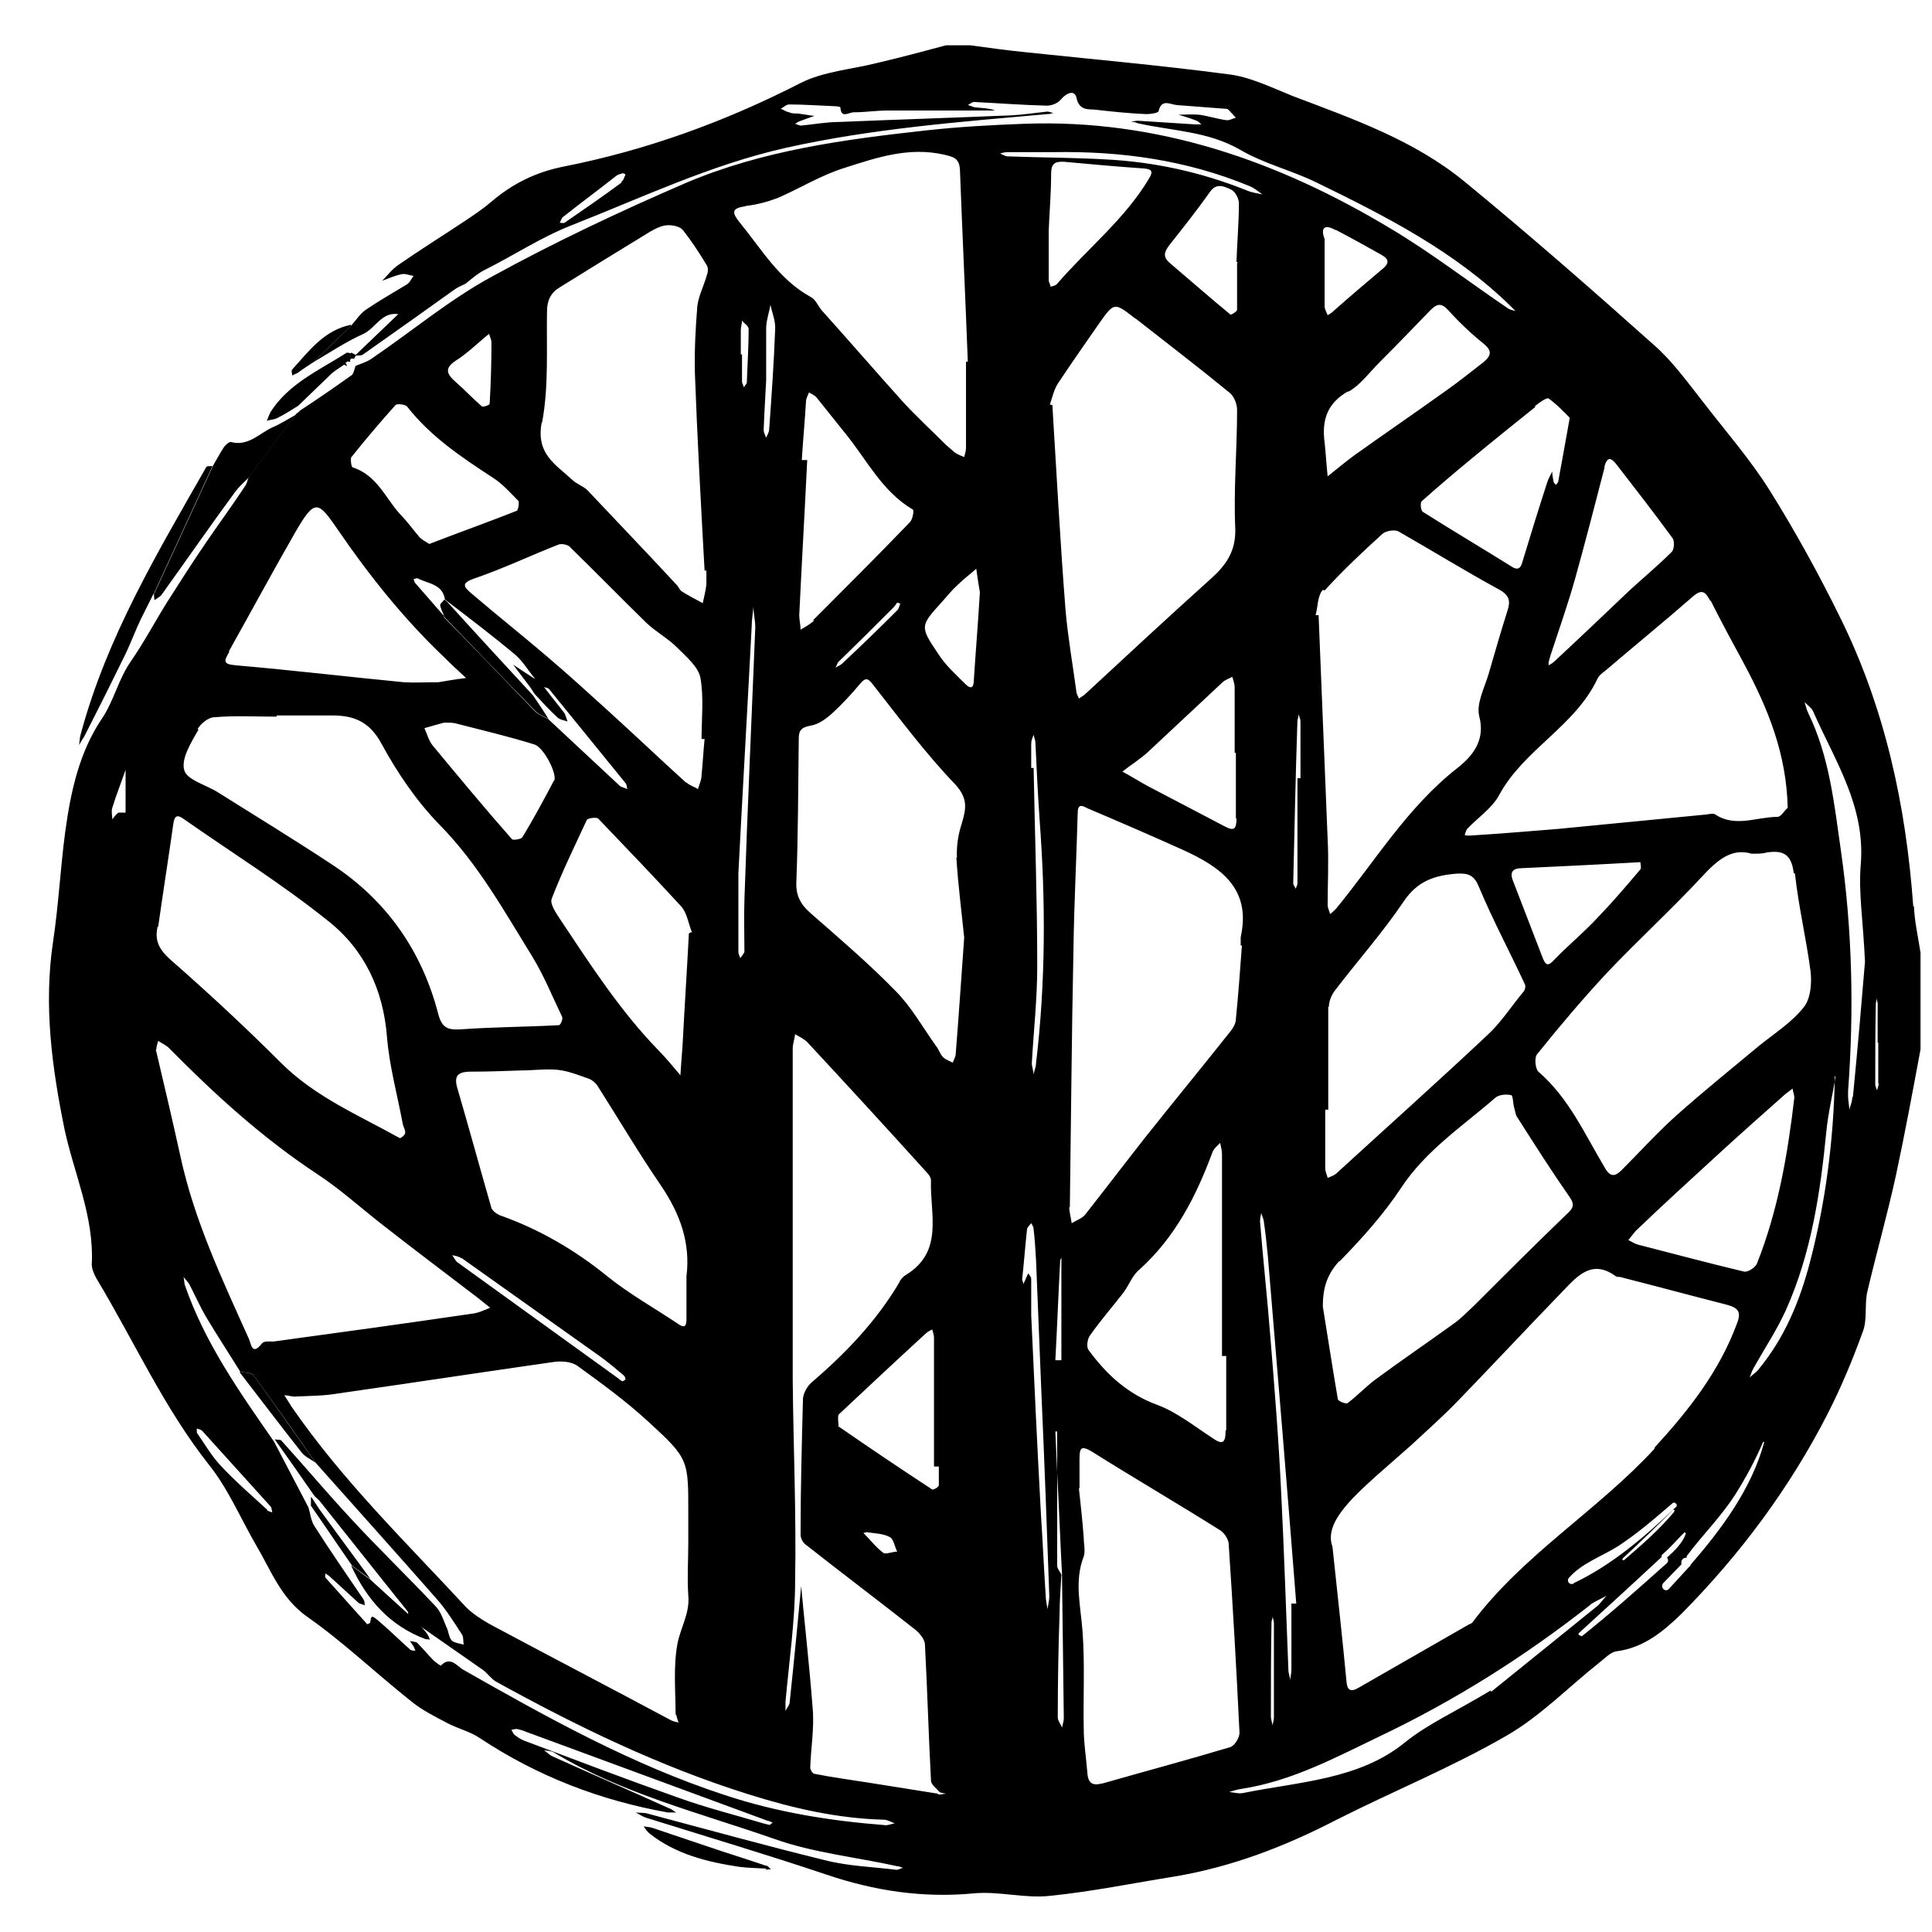 <?xml version="1.0" encoding="UTF-8"?> <svg xmlns="http://www.w3.org/2000/svg" id="_Слой_1" data-name="Слой 1" viewBox="0 0 32 32"><defs><style> .cls-1 { fill: #000; fill-rule: evenodd; stroke-width: 0px; } </style></defs><path class="cls-1" d="M31.69,15.02c-.12-1.68-.47-3.3-1.22-4.81-.35-.71-.74-1.42-1.16-2.09-.32-.51-.73-.98-1.1-1.46-.26-.33-.51-.68-.82-.95-1.03-.92-2.07-1.83-3.13-2.7-.84-.69-1.85-1.04-2.85-1.42-.35-.14-.71-.32-1.07-.36-1.13-.15-2.27-.25-3.4-.37-.29-.03-.58-.07-.87-.11h-.4c-.37.1-.75.2-1.13.29-.43.11-.9.14-1.29.34-1.25.64-2.55,1.11-3.92,1.38-.45.09-.84.28-1.19.58-.14.12-.29.22-.44.32-.36.24-.73.47-1.09.72-.11.07-.19.18-.28.27.11-.04.22-.09.33-.11.06-.01.12.02.19.03-.04.05-.06.11-.11.14-.23.14-.46.27-.68.42-.1.07-.16.17-.24.26-.21.2-.42.41-.63.61.27-.16.54-.34.83-.47.21-.1.31-.39.61-.32.36-.17.72-.34,1.08-.51.1-.08.2-.17.32-.23.48-.24.93-.54,1.44-.74,1.17-.46,2.3-1,3.54-1.28,1.43-.32,2.88-.43,4.33-.56.04,0,.08-.01.11-.02-.04,0-.08-.03-.12-.02-.19.02-.38.05-.57.06-.95.04-1.9.07-2.86.11-.21,0-.42.04-.63.06-.03,0-.07-.02-.1-.03.02-.01.04-.03.07-.04.08-.03.16-.06.25-.09-.09-.01-.19-.03-.28-.04-.05,0-.1,0-.14-.02-.05-.01-.09-.04-.14-.06.05-.02.09-.07.14-.07.25,0,.51.02.77.03.03,0,.08.01.08.02.01.19.14.08.22.08.19,0,.38-.03.57-.03.59,0,1.18,0,1.77,0-.1-.04-.21-.04-.31-.05-.05,0-.09-.03-.14-.04.04-.02.08-.06.12-.05.4.02.79.05,1.19.06.08,0,.18-.04.23-.1.09-.11.23-.17.26-.03.05.23.21.18.34.2.27.03.55.06.82.07.07,0,.2-.02.2-.05.05-.21.19-.11.3-.1.26.02.52.04.78.06.03,0,.06,0,.08.02.04.04.08.09.12.13-.05.01-.11.05-.16.04-.15-.02-.3-.07-.45-.09-.11-.01-.23,0-.34,0,.1.03.2.06.3.1.03.01.05.04.08.06-.04,0-.07,0-.11,0-.31-.02-.63-.04-.94-.06-.04,0-.08.01-.12.02.04,0,.07,0,.11.02.57.13,1.16.13,1.7.44.39.23.85.34,1.26.54,1.15.56,2.29,1.14,3.22,2.05.03.03.05.05.08.08-.04-.01-.09-.02-.12-.04-.65-.44-1.27-.92-1.94-1.32-1.86-1.12-3.86-1.82-6.07-1.74-.54.02-1.09.05-1.63.11-1.36.15-2.71.33-3.98.87-1.09.47-2.17.98-3.21,1.55-.7.38-1.32.9-1.98,1.35-.08.06-.18.09-.28.13-.02.05-.03.12-.06.15-.28.2-.57.4-.86.59-.02.02-.04.04-.06.05-.26.35-.53.7-.79,1.05-.02.05-.03.11-.06.15-.21.32-.44.63-.65.94-.22.32-.43.65-.64.98-.2.32-.38.66-.6.98-.21.3-.28.65-.48.95-.38.56-.52,1.22-.61,1.88-.08.6-.11,1.21-.2,1.81-.16,1.06-.02,2.09.19,3.12.16.74.49,1.44.45,2.23,0,.08.04.17.08.24.62,1.03,1.11,2.13,1.86,3.08.32.4.52.88.78,1.33.25.42.41.88.85,1.19.6.42,1.13.93,1.71,1.39.18.15.4.26.61.37.17.09.38.14.54.25.95.63,1.99,1.03,3.11,1.23.04,0,.09,0,.14,0-.04-.02-.08-.06-.12-.07-.64-.29-1.29-.57-1.93-.86-.05-.02-.09-.07-.14-.1.06.01.13.01.17.04,1.13.68,2.42,1,3.65,1.43.65.23,1.35.3,2.03.45.03,0,.07.02.1.03-.04,0-.07.03-.11.03-.4-.05-.8-.06-1.19-.16-.98-.24-1.95-.51-2.93-.77-.06-.02-.13-.01-.2-.02.06.03.11.07.18.09.99.31,2,.61,2.98.94.8.27,1.6.39,2.44.31.42-.04.85.09,1.27.04.69-.07,1.37-.21,2.06-.32.95-.16,1.83-.5,2.68-.94.93-.47,1.91-.87,2.81-1.39.56-.32,1.03-.81,1.55-1.22.09-.07.18-.17.28-.18.45-.06.77-.33,1.07-.62.97-.98,1.79-2.08,2.42-3.31.23-.45.42-.91.59-1.38.07-.2.02-.44.07-.65.15-.64.33-1.27.47-1.91.15-.7.28-1.4.41-2.1v-1.6c-.04-.26-.1-.52-.11-.78ZM10.3,3.02c-.31.23-.63.45-.95.67-.02.01-.05,0-.08,0,.02-.03.03-.08.06-.1.29-.23.59-.45.88-.68.03-.02.07-.03.1-.04.02,0,.04.01.05.02-.02.04-.03.1-.07.12ZM2.08,13.46s-.04,0-.06,0c-.02,0-.05,0-.06,0-.04.03-.07.07-.1.11,0-.06-.02-.13,0-.19.07-.23.16-.45.22-.63,0,.19,0,.45,0,.7ZM12.36,3.41c.18-.02.36-.07.52-.13.37-.16.72-.38,1.11-.5.53-.17,1.06-.35,1.64-.22.17.04.26.06.27.26.04,1.06.09,2.11.13,3.17,0,0-.02,0-.03,0,0,.48,0,.95,0,1.43,0,.05-.02.1-.03.15-.05-.02-.1-.04-.15-.07-.05-.04-.1-.09-.15-.13-.24-.24-.49-.47-.72-.72-.45-.5-.89-1.01-1.34-1.51-.06-.07-.1-.18-.18-.22-.53-.29-.82-.8-1.19-1.25-.1-.13-.14-.22.09-.25ZM13.48,10.28c-.06.06-.14.1-.22.15,0-.09-.03-.19-.02-.28.04-.84.09-1.69.13-2.53-.03,0-.06,0-.09,0,.02-.32.05-.64.07-.97,0-.05.03-.1.05-.15.05.03.1.05.13.09.16.2.32.4.48.6.35.43.6.95,1.11,1.25.02.01,0,.16-.05.21-.53.55-1.07,1.09-1.6,1.62ZM14.91,10s-.02.07-.04.1c-.3.3-.61.6-.92.89-.03.03-.07.04-.11.07.02-.04.03-.09.06-.11.3-.29.59-.58.89-.88.03-.03.05-.06.07-.09.03.01.06.02.06.02ZM12.69,5.44c0-.13.05-.26.07-.39.03.13.08.25.08.38-.02.56-.06,1.12-.1,1.68,0,.05-.03.09-.05.14-.02-.05-.05-.1-.04-.16.01-.29.03-.57.04-.79,0-.34,0-.6,0-.87ZM12.33,15.77s-.04.07-.07.1c-.01-.04-.03-.07-.03-.1,0-.32,0-.65,0-.97h0c0-.11,0-.23,0-.34.07-1.36.15-2.72.22-4.08,0-.11.02-.22.03-.33,0,.11.03.23.03.34-.06,1.5-.13,3.01-.18,4.51-.01.29,0,.59,0,.88ZM12.27,5.87c0-.13,0-.26,0-.4,0-.05.02-.11.02-.16.04.05.11.09.11.14,0,.29-.02.58-.03.88,0,.03-.04.06-.05.09,0-.03-.03-.07-.03-.1,0-.15,0-.3,0-.45h-.02ZM8.98,6.99c.11-.59.07-1.22.08-1.83,0-.18.06-.31.21-.4.5-.31,1-.62,1.51-.93.09-.05.19-.1.29-.1.08,0,.19.02.24.08.15.19.28.39.4.59.02.04.02.1,0,.15-.05.18-.14.35-.16.52-.03.37-.05.74-.04,1.12.04,1.09.1,2.17.16,3.26,0,0,.02,0,.03,0,0,.08,0,.15,0,.23-.01.1-.04.21-.06.31-.11-.06-.23-.12-.34-.19-.04-.02-.06-.08-.09-.11-.49-.53-.99-1.05-1.48-1.57-.07-.07-.18-.1-.26-.18-.27-.25-.59-.42-.5-.93ZM11.2,28.4s.02.09.04.13c-.05-.01-.1-.02-.15-.05-.99-.53-1.99-1.05-2.98-1.58-.14-.08-.28-.17-.39-.28-1-1.08-2.05-2.1-2.89-3.32-.04-.06-.08-.13-.12-.19.07,0,.13.03.2.02.23-.01.46-.01.69-.05,1.19-.17,2.37-.35,3.56-.52.13-.02.3-.01.4.06.4.29.8.58,1.17.92.69.63.67.64.67,1.56v.46c0,.29-.02.57,0,.86.03.3-.13.54-.18.81-.07.38-.03.78-.03,1.17ZM11.37,21.85c0,.13-.04.15-.15.07-.39-.26-.8-.49-1.16-.78-.53-.43-1.11-.77-1.75-1-.07-.02-.15-.08-.17-.13-.19-.66-.37-1.32-.56-1.97-.07-.22,0-.29.22-.29.27,0,.55-.01.83-.02.2,0,.41-.03.61-.01.18.02.35.09.52.15.05.02.11.07.14.12.35.55.68,1.11,1.05,1.65.31.46.49.94.42,1.5,0,.24,0,.48,0,.71ZM7.65,20.84c.76.54,1.52,1.08,2.28,1.62.14.1.27.21.4.32.02.02.03.04.03.07,0,0-.03.02-.05.03-.02-.01-.05-.03-.07-.05-.89-.64-1.77-1.28-2.66-1.92-.04-.03-.06-.08-.09-.12.05.01.11.02.15.05ZM11.41,15.46c-.03.59-.07,1.18-.1,1.77-.01.19-.03.39-.04.58-.12-.14-.24-.29-.37-.42-.63-.65-1.12-1.41-1.62-2.16-.07-.11-.18-.26-.14-.35.17-.44.38-.87.58-1.3.02-.03.16-.05.19-.02.46.48.92.96,1.37,1.45.1.11.12.28.18.43-.02,0-.03.01-.05.02ZM9.18,12.92c-.17.32-.34.64-.53.95-.02.03-.15.05-.17.03-.45-.51-.88-1.03-1.32-1.56-.06-.08-.09-.19-.13-.28.11-.03.21-.06.32-.09.02,0,.04,0,.07,0,.04,0,.1,0,.16.02.43.11.85.21,1.27.34.16.05.38.49.33.6ZM7.36,10.21c-.16-.18-.32-.37-.48-.55-.02-.02-.02-.05-.03-.07.02,0,.06-.02.07-.01.17.09.41.09.45.35.01.01.03.02.04.03.38.29.76.58,1.12.88.13.11.22.27.33.4.05.05.09.1.14.14.04.01.08.01.1.04.42.52.84,1.03,1.26,1.55.02.02.02.06.03.1-.04-.02-.09-.03-.12-.05-.4-.37-.79-.74-1.19-1.11-.07-.04-.16-.07-.22-.13-.5-.52-1-1.04-1.51-1.56ZM11.36,12.96c-.43-.39-.85-.79-1.28-1.18-.33-.3-.66-.6-1-.89-.42-.36-.85-.7-1.27-1.06-.13-.11-.18-.17.05-.25.47-.16.93-.38,1.39-.56.05-.02.14,0,.18.03.43.42.85.85,1.28,1.27.16.15.35.25.51.41.15.15.34.31.38.49.06.33.02.68.02,1.02.02,0,.03,0,.05,0-.02.2-.03.4-.05.6,0,.08-.04.16-.06.23-.06-.04-.14-.06-.19-.11ZM7.57,5.96c.14-.09.27-.21.4-.32.03-.03.07-.06.13-.11.02.06.04.1.04.14,0,.34-.01.68-.03,1.02,0,.02-.12.06-.13.04-.15-.13-.29-.28-.44-.41-.17-.15-.16-.24.03-.36ZM5.83,7.56c.23-.29.47-.57.72-.85.03-.03.16-.01.19.02.39.5.9.84,1.42,1.18.16.1.29.25.42.38.03.03,0,.16-.02.17-.48.19-.96.36-1.45.55-.06-.04-.12-.07-.16-.11-.11-.13-.21-.27-.33-.39-.24-.27-.38-.64-.78-.77-.02,0-.04-.14-.02-.17ZM3.79,10.79c.37-.66.73-1.33,1.11-1.99.32-.55.37-.5.7-.02.52.76,1.09,1.47,1.75,2.1.12.12.24.23.37.35-.17.02-.34.05-.46.07-.23,0-.4.01-.57,0-.93-.09-1.85-.2-2.78-.28-.24-.02-.19-.08-.11-.23ZM3.27,12.08c.05-.09.18-.2.28-.2.34-.03.69-.01,1.03-.01v-.02c.31,0,.61,0,.92,0,.36,0,.62.1.82.47.26.48.58.95.96,1.34.64.65,1.07,1.43,1.54,2.19.19.31.33.66.49.99.02.04-.03.14-.05.14-.55.03-1.1.03-1.64.07-.21.01-.3-.03-.36-.25-.27-1.05-.86-1.89-1.76-2.48-.62-.41-1.26-.8-1.88-1.19-.2-.13-.53-.21-.57-.38-.05-.19.12-.46.24-.67ZM2.62,15.35c.08-.57.17-1.13.25-1.7.02-.15.07-.16.18-.08.8.56,1.62,1.07,2.38,1.68.6.47.92,1.14.98,1.93.04.48.17.95.26,1.43.01.06.05.11.04.16,0,.03-.08.09-.09.08-.68-.38-1.4-.68-1.97-1.25-.56-.56-1.14-1.1-1.73-1.62-.21-.18-.38-.33-.31-.63ZM2.59,17.38c0-.05.02-.1.03-.14.06.04.13.07.18.12.76.77,1.55,1.49,2.46,2.09.38.25.72.56,1.08.84.51.4,1.03.79,1.54,1.18.08.06.16.13.24.19-.1.04-.2.09-.31.1-1.09.16-2.18.31-3.28.46-.07,0-.16-.01-.19.03-.17.22-.18,0-.22-.08-.44-.98-.9-1.95-1.13-3.01-.13-.59-.27-1.19-.41-1.78ZM4.43,25.01c-.26-.24-.54-.48-.78-.74-.15-.16-.27-.37-.39-.54,0-.04,0-.05,0-.07.03.01.07.02.09.04.38.42.75.83,1.13,1.25.02.02.02.06.03.1-.03-.01-.07-.02-.09-.04ZM12.76,30.23s-.08-.02-.12-.03c-.47-.14-.95-.26-1.42-.43-.85-.3-1.69-.62-2.54-.94-.05-.02-.1-.05-.15-.09-.03-.02-.04-.06-.06-.09.03,0,.07-.02.1-.01.06.01.11.03.16.05,1.33.49,2.66.98,3.99,1.47.03,0,.05.02.08.03-.02.01-.04.02-.05.04ZM14.66,30.23c-.9-.07-1.79-.21-2.66-.5-1.53-.5-2.93-1.28-4.32-2.07-.11-.06-.22-.24-.38-.07,0,0-.08-.05-.12-.09-.09-.09-.18-.2-.27-.29-.03-.02-.08-.02-.12-.03.02.03.04.06.06.09.01.02.02.05.03.07-.03,0-.08,0-.1-.03-.18-.16-.35-.33-.53-.48-.1-.08-.1-.07-.12.05,0,0-.05.03-.05.02-.23-.26-.46-.51-.69-.77-.01-.01,0-.05,0-.07.02.02.05.03.07.05.16.15.32.29.48.44.03.02.07.02.1.04,0-.03,0-.07-.02-.1-.27-.4-.55-.8-.81-1.21-.06-.09-.07-.21-.1-.31-.19-.36-.38-.73-.57-1.09-.57-.82-1.15-1.64-1.48-2.6-.01-.04-.01-.09-.02-.13.03.04.06.07.09.11.1.19.19.4.3.58.18.3.37.59.55.88.08.02.19.01.22.06.35.48.69.96,1.03,1.45.67.75,1.34,1.5,2,2.25.16.18.29.39.42.59.03.04.02.12.03.17-.07-.02-.16-.03-.2-.07-.05-.06-.05-.16-.09-.23-.05-.12-.09-.25-.18-.34-.46-.49-.95-.96-1.41-1.46-.39-.42-.76-.86-1.14-1.28-.02-.02-.07-.01-.11-.02.22.31.44.62.66.94.03.03.07.06.1.1.48.6.96,1.21,1.45,1.82,0,.01,0,.04,0,.06.05.05.1.09.15.14.36.25.73.51,1.09.76.07.05.13.14.21.19,1.34.74,2.72,1.41,4.19,1.87.73.23,1.47.4,2.24.42.06,0,.12.04.18.06-.06.01-.12.04-.18.03ZM15.54,29.71c-.38-.06-.75-.12-1.13-.18-.31-.05-.62-.09-.92-.15-.03,0-.07-.07-.07-.1.01-.33.07-.66.04-.99-.06-.78-.15-1.55-.19-2.02-.04.42-.11,1.17-.19,1.92,0,.05-.05.1-.07.15,0-.05,0-.1,0-.15.06-.67.16-1.35.16-2.02.02-1.1-.03-2.21-.04-3.31,0-.78,0-1.56,0-2.35,0-1.05,0-2.1,0-3.14,0-.08.03-.16.04-.24.07.04.15.08.2.13.67.72,1.33,1.44,1.99,2.17.03.03.06.08.06.12-.02.56.22,1.18-.42,1.57-.05.03-.09.08-.11.13-.38.64-.89,1.17-1.45,1.65-.07.06-.13.17-.14.26-.02.75-.04,1.5-.04,2.26,0,.06.04.13.08.16.61.48,1.22.94,1.83,1.42.07.06.15.16.15.24.04.75.06,1.5.1,2.25,0,.07.09.13.14.19.03.02.08.02.11.03-.05,0-.09.02-.14.01ZM13.89,23.61s-.02-.15,0-.18c.48-.45.96-.9,1.44-1.34.03-.03.07-.05.11-.07.01.04.03.09.03.13,0,.71,0,1.43,0,2.14h.08c0,.1,0,.21,0,.31,0,.03-.09.08-.11.07-.52-.34-1.04-.69-1.56-1.05ZM14.86,25.7c-.08,0-.19.05-.23.02-.12-.09-.21-.21-.33-.33.03,0,.05-.02.07-.01.13.02.26.02.37.08.06.03.08.16.12.24ZM15.84,14.2c.03.47.09.93.13,1.33-.05.69-.09,1.3-.14,1.92,0,.05-.03.1-.05.15-.06-.03-.12-.05-.16-.09-.05-.05-.07-.13-.12-.19-.22-.31-.41-.65-.67-.91-.45-.46-.93-.87-1.41-1.29-.16-.14-.24-.29-.23-.51.03-.79.03-1.58.04-2.37,0-.13.03-.19.19-.22.14-.02.27-.12.38-.22.16-.15.31-.31.45-.48.08-.09.12-.1.21.02.44.56.87,1.14,1.36,1.65.22.24.18.41.11.65-.06.18-.09.38-.08.57ZM16.13,11.26c0,.12-.04.17-.14.07-.16-.16-.33-.31-.45-.5-.31-.46-.3-.46.07-.87.08-.09.16-.19.25-.27.1-.1.21-.18.31-.27.02.14.04.28.06.39-.03.51-.07.98-.1,1.45ZM29.73,14.47c.06.55.19,1.09.26,1.63.02.19,0,.45-.12.59-.19.24-.47.42-.72.62-.47.39-.94.77-1.4,1.18-.31.28-.59.59-.89.89-.11.11-.19.12-.28-.04-.33-.55-.59-1.15-1.1-1.59-.05-.05-.07-.23-.02-.29.37-.46.75-.91,1.15-1.34.52-.55,1.07-1.05,1.58-1.6.25-.27.49-.48.82-.38.12,0,.19,0,.25-.02.27-.04.41.02.45.34ZM26.06,26.23c-.07.03-.12-.05-.07-.1.21-.24.54-.35.81-.52.32-.21.61-.46.9-.71.04-.04.1.03.06.06-.5.48-1.06.96-1.69,1.26ZM27.73,25.04c-.25.3-.54.55-.83.8-.02.01-.04-.01-.02-.03.28-.26.56-.53.83-.8.01-.01.04,0,.02.02ZM27.4,24c-.94,1.02-2.17,1.75-3.01,2.87-.01.01-.03.03-.05.03-.61.35-1.22.7-1.83,1.05-.15.09-.2.04-.21-.12-.06-.64-.13-1.27-.23-2.21-.14-.38.29-.78.72-1.17.19-.17.39-.34.58-.51.27-.25.54-.49.79-.75.58-.6,1.15-1.21,1.74-1.82.23-.24.47-.51.85-.24.02.02.05.02.08.02.59.15,1.18.31,1.77.46.18.05.25.11.17.31-.29.79-.8,1.44-1.36,2.05ZM22.01,16.68c0-.09.04-.19.09-.26.38-.5.8-.97,1.15-1.49.23-.34.51-.43.88-.46.2-.01.29.03.37.23.23.55.51,1.07.76,1.61.01.03,0,.09-.03.12-.2.24-.37.51-.6.72-.82.77-1.67,1.53-2.5,2.29-.04.03-.09.05-.14.07-.01-.05-.04-.1-.04-.16,0-.32,0-.65,0-.97h.05c0-.57,0-1.14,0-1.71ZM25.2,14.38c.64-.03,1.27-.06,1.97-.1,0,.03.02.09,0,.12-.23.27-.45.53-.7.79-.23.25-.5.47-.73.71-.1.11-.14.09-.19-.04-.16-.42-.33-.85-.49-1.27-.06-.15,0-.21.15-.21ZM22.19,20.89c.37-.38.73-.78,1.02-1.22.41-.62,1.02-1.02,1.56-1.49.06-.05.18-.06.26-.04.03,0,.03.14.05.21.02.06.02.12.06.17.28.44.56.88.86,1.31.09.13.05.19-.05.28-.52.5-1.03,1.01-1.54,1.52-.11.1-.21.21-.34.3-.43.31-.87.61-1.29.92-.16.12-.3.27-.46.39-.02.02-.15-.03-.16-.06-.09-.52-.17-1.05-.25-1.54,0-.31.07-.53.27-.75ZM27.12,20.61c-.05-.01-.1-.05-.15-.07.04-.05.08-.1.12-.15.46-.44.93-.87,1.4-1.3.35-.32.71-.64,1.06-.95.03-.03.08-.06.14-.11.01.06.03.11.03.15-.11.94-.27,1.87-.62,2.75-.03.07-.16.15-.22.13-.59-.14-1.18-.3-1.77-.45ZM28.33,9.94c.18.36.37.71.56,1.06.39.73.7,1.48.72,2.38-.06.05-.11.15-.17.15-.34,0-.7.18-1.03-.04-.03-.02-.09-.01-.14,0-.82.08-1.65.16-2.47.24-.49.04-.97.08-1.46.11-.03,0-.05,0-.08-.01.01-.03.02-.07.04-.1.18-.19.41-.34.53-.56.41-.76,1.26-1.14,1.63-1.93.03-.06.09-.1.14-.14.48-.41.97-.81,1.44-1.22.15-.13.21-.08.29.08ZM26.57,7.74c.05-.18.11-.17.21-.04.31.4.62.8.92,1.21.04.05.03.19-.01.23-.22.22-.46.42-.69.63-.42.4-.84.8-1.26,1.19-.03.03-.06.04-.09.06,0-.02,0-.04,0-.05.01-.04.02-.08.03-.11.14-.43.29-.85.41-1.28.17-.61.33-1.23.49-1.85ZM25.42,6.73c.07-.06.2-.15.23-.13.14.1.26.23.35.32-.07.4-.13.72-.19,1.05,0,.02-.02.04-.04.06-.02-.02-.04-.04-.04-.06-.01-.05-.02-.11-.02-.16-.03.06-.06.11-.08.17-.14.43-.27.85-.4,1.28-.03.1-.05.22-.2.12-.48-.3-.97-.59-1.46-.9-.04-.02-.05-.16-.02-.18.27-.24.54-.47.82-.7.35-.29.71-.58,1.06-.86ZM22.13,3.81c.25.13.5.27.75.41.14.08.13.15,0,.25-.26.22-.52.44-.78.67-.03.03-.07.06-.11.08-.02-.05-.05-.1-.05-.15,0-.37,0-.74,0-1.11-.08-.21.02-.24.18-.15ZM22.33,6.49c.2-.11.35-.32.52-.49.28-.28.56-.57.84-.86.11-.11.18-.13.3,0,.18.2.37.38.58.55.15.12.13.2,0,.31-.22.17-.43.34-.66.5-.49.35-1,.7-1.49,1.05-.15.11-.29.23-.43.34-.02-.19-.03-.37-.05-.56-.05-.37.04-.65.39-.85ZM21.94,9.78c.3-.33.63-.64.96-.94.06-.05.2-.07.26-.04.56.32,1.11.66,1.68.97.16.09.18.19.13.34-.11.35-.21.69-.31,1.04-.07.24-.21.5-.16.71.11.41-.12.67-.36.86-.83.65-1.36,1.54-2.01,2.33-.03.03-.06.06-.1.09-.01-.05-.04-.1-.04-.15,0-.36.02-.72,0-1.09-.05-1.24-.1-2.47-.15-3.71-.02,0-.03,0-.05,0,.04-.14.03-.32.12-.42ZM21.49,11.93s.02-.07.02-.11c0,.04.03.08.03.13,0,.32,0,.63,0,.94h-.05c0,.58,0,1.16,0,1.74,0,.03-.02.06-.03.09-.01-.03-.04-.06-.04-.09.02-.9.04-1.81.07-2.71ZM21,20.81c.16,1.92.32,3.83.47,5.75-.03,0-.05,0-.08,0,0,.36,0,.73,0,1.09,0,.07-.02.13-.02.19,0-.06-.03-.12-.03-.18-.04-.98-.07-1.96-.12-2.94-.04-.87-.11-1.73-.18-2.59-.05-.64-.12-1.27-.17-1.9,0-.04.01-.09.02-.14.01.04.03.08.04.12.03.2.05.4.07.6ZM21.1,27.65c0,.27,0,.53,0,.8,0,.04-.02.09-.02.13-.01-.05-.03-.1-.03-.15,0-.52,0-1.04.01-1.56,0-.03.02-.06.02-.1,0,.04.02.07.02.11,0,.25,0,.51,0,.77ZM16.57,2.54s.07-.02.11-.02c.26,0,.51,0,.77,0,1.11-.02,2.2.13,3.24.56.08.03.15.09.22.14-.09-.02-.18-.03-.27-.07-.75-.3-1.53-.47-2.33-.51-.54-.03-1.08-.03-1.62-.05-.04,0-.08-.03-.11-.04ZM20.49,4.36c0,.26,0,.51,0,.77,0,.03-.1.09-.11.08-.34-.28-.67-.57-1-.85-.12-.1-.1-.18-.02-.29.23-.29.46-.58.68-.89.11-.16.24-.09.35-.04.07.03.13.15.13.23,0,.32-.03.65-.04.97,0,0,.01,0,.02,0ZM17.11,12.72s-.02,0-.03,0c0-.13,0-.27,0-.4,0-.05.02-.1.04-.15.01.05.03.09.03.14.02.43.04.86.07,1.28.1,1.34.1,2.68-.06,4.02,0,.06-.03.12-.04.19,0-.06-.03-.13-.03-.19.03-.53.09-1.07.09-1.6,0-1.1-.04-2.19-.06-3.29ZM17.35,26.65c-.01-.07-.03-.15-.03-.22-.03-.46-.05-.91-.08-1.37-.06-1.09-.11-2.18-.16-3.28,0,0,0,0,0,0,0-.2,0-.4,0-.6,0-.03-.03-.06-.05-.09-.01.03-.03.06-.04.09-.01.03-.03.06-.04.09,0-.03-.02-.06-.02-.08.03-.27.05-.55.08-.82,0-.04.04-.07.07-.11.02.03.04.07.04.1.02.17.03.34.04.51.03.74.06,1.48.09,2.23.05,1.11.09,2.23.13,3.34,0,.07-.02.14-.03.21ZM17.37,4.65c0-.26,0-.52,0-.83.01-.28.04-.61.04-.94,0-.17.06-.21.22-.2.44.04.87.08,1.31.11.13.01.17.04.09.17-.4.67-1.02,1.16-1.52,1.74-.02.03-.08.04-.11.05,0-.04-.03-.07-.03-.11ZM17.59,28.61c-.02-.05-.07-.11-.07-.16,0-.58.01-1.16.03-1.73,0-.21.02-.43.03-.64h0c-.03-.06-.07-.1-.07-.15,0-.51,0-1.02,0-1.54-.01-.23-.02-.45-.03-.68,0,0,.02,0,.03,0,0,.23,0,.45,0,.68.03.56.05,1.12.08,1.68,0,0,0,0,0,0,0,0,0,0,0,.01.01.79.02,1.59.03,2.38,0,.05-.02.1-.03.16ZM17.48,22.53c.03-.55.05-1.1.08-1.65,0-.02.02-.04.02-.05,0,.03,0,.05,0,.08,0,.54,0,1.08,0,1.62-.04,0-.08,0-.11,0ZM17.44,6.71s-.03,0-.05-.01c.04-.12.07-.26.14-.36.22-.33.45-.66.68-.99.24-.34.25-.34.56-.1.02.02.05.03.07.05.51.4,1.02.79,1.52,1.2.08.06.13.19.13.29,0,.66-.06,1.32-.03,1.97.01.38-.16.61-.42.84-.7.63-1.39,1.27-2.08,1.91-.03.02-.06.04-.09.06-.01-.03-.03-.06-.04-.1-.06-.45-.14-.9-.18-1.35-.09-1.14-.15-2.28-.22-3.42ZM20.48,13.56c0,.17-.04.21-.19.13-.42-.22-.84-.44-1.26-.66-.15-.08-.29-.17-.44-.25.14-.11.3-.21.43-.33.41-.38.82-.77,1.23-1.15.04-.04.11-.06.16-.09.02.06.04.12.04.18,0,.36,0,.72,0,1.08h.02c0,.36,0,.72,0,1.08ZM17.72,20c.02-1.43.03-2.86.06-4.28.01-.75.05-1.5.07-2.25,0-.2.11-.1.19-.07.52.22,1.05.45,1.56.68.61.28,1.13.63.95,1.44,0,.05,0,.1,0,.14,0,0,.01,0,.02,0-.03.41-.06.82-.1,1.22,0,.08-.06.17-.12.24-.46.58-.93,1.15-1.39,1.73-.33.42-.65.84-.98,1.26-.05.07-.15.1-.23.15-.01-.09-.04-.18-.04-.27ZM20.3,23.69c0,.23-.06.24-.23.12-.29-.19-.58-.42-.9-.54-.49-.18-.84-.5-1.14-.91-.04-.05-.02-.19.03-.25.17-.24.36-.46.54-.69.1-.13.15-.29.27-.39.59-.53.94-1.21,1.21-1.94.02-.06.08-.11.13-.16.01.06.03.12.03.19,0,1.11,0,2.23,0,3.34h.07c0,.41,0,.82,0,1.23ZM18.25,29.54c-.15.04-.23,0-.24-.18-.02-.25-.06-.49-.06-.74-.01-.53.02-1.07-.02-1.6-.03-.42-.14-.83.02-1.24.03-.09,0-.21,0-.31-.02-.27-.05-.55-.08-.82,0,0,0,0,.01,0,0-.16,0-.32,0-.49,0-.18.03-.22.2-.12.7.44,1.42.86,2.12,1.3.07.04.14.14.15.22.07,1.05.13,2.09.18,3.14,0,.08-.08.22-.16.24-.7.21-1.41.4-2.11.6ZM24.69,28c-.6.36-1.05.56-1.42.86-.76.62-1.76.65-2.69.84-.07.01-.15-.01-.22-.02.07-.02.13-.04.2-.05.84-.13,1.56-.52,2.29-.87,1.26-.6,2.41-1.33,3.48-2.17.02-.02.05-.04.07-.05.07-.04.14-.07.21-.11-.05.05-.09.11-.14.16-.64.52-1.29,1.04-1.77,1.43ZM26.2,27.1s-.08-.02-.05-.05c.46-.42.92-.84,1.37-1.26,0,0,0,0,0,0,0-.01,0-.03.01-.04.13-.11.24-.24.36-.36.01-.02.04,0,.03.02-.06.16-.19.28-.31.39.02.02.03.06,0,.09-.46.41-.93.83-1.42,1.22ZM28,25.93s-.02.02-.03.03c-.11.12-.22.24-.33.36-.06.06-.15-.03-.09-.1.1-.1.2-.21.3-.31-.01-.05.01-.11.08-.11,0,0,0,0,.01,0,0,0-.01-.02,0-.03.26-.35.57-.65.81-1.03,0,0,0,0,0,0,.17-.27.32-.55.45-.85,0-.02.03,0,.02,0-.21.77-.7,1.43-1.22,2.03ZM30.39,17.82s0,.02,0,.03c-.02,1.03-.15,2.05-.41,3.05-.17.65-.42,1.26-.86,1.79-.04.05-.1.08-.14.13.02-.06.04-.12.07-.17.18-.32.38-.62.53-.95.42-.94.57-1.94.67-2.96.03-.3.1-.59.15-.89,0,0,0-.02,0-.03v-1.7s0,0,0,0v1.71ZM30.68,18.17c0,.07-.03.14-.05.21,0-.07-.02-.15-.02-.22,0-.03,0-.06,0-.09.1-1.33.07-2.67-.12-3.99-.11-.77-.19-1.55-.54-2.27-.03-.06-.04-.12-.06-.18.05.05.11.09.14.15.36.82.87,1.57.79,2.54-.04.46.04.93.07,1.61-.05.61-.12,1.42-.2,2.24ZM31.12,17.95s-.02.07-.03.11c-.01-.03-.03-.07-.03-.1,0-.45,0-.89.01-1.34,0-.03.02-.06.02-.09,0,.03,0,.06.01.08,0,.22,0,.44,0,.66h.01c0,.23,0,.46,0,.68Z"></path><path class="cls-1" d="M2.55,9.83s0,.07.01.11c.04-.03.08-.05.11-.08.41-.57.81-1.15,1.23-1.72.06-.08.14-.15.21-.22.26-.35.53-.7.79-1.05-.13.07-.25.15-.39.21-.22.1-.4.32-.69.24-.03,0-.1.06-.12.1-.06.09-.11.19-.17.29-.32.7-.65,1.41-.97,2.11Z"></path><path class="cls-1" d="M9.08,11.9c-.08-.13-.17-.26-.25-.38-.48-.52-.96-1.04-1.43-1.56-.01-.01-.03-.02-.04-.03-.02.03-.07.07-.07.09.01.07.05.13.07.2.5.52,1,1.04,1.51,1.56.06.06.15.09.22.13Z"></path><path class="cls-1" d="M5.89,5.89s.08,0,.11-.01c.57-.4,1.13-.8,1.69-1.2-.36.17-.72.34-1.08.51-.24.23-.48.46-.72.69Z"></path><path class="cls-1" d="M5.82,25.94c.26.56.64.99,1.23,1.21.02,0,.05,0,.07.01-.01-.03-.02-.06-.04-.09-.04-.06-.09-.11-.14-.17-.05-.05-.1-.1-.15-.14-.22-.2-.44-.4-.66-.6-.1-.07-.2-.15-.31-.23Z"></path><path class="cls-1" d="M3.97,22.73c.34.44.68.89,1.02,1.32.06.08.16.12.24.18-.34-.48-.68-.97-1.03-1.45-.04-.05-.15-.04-.22-.06Z"></path><path class="cls-1" d="M5.81,5.38c-.44.09-.69.43-.97.74-.02.02,0,.07,0,.1.03-.02.07-.03.1-.05.08-.06.17-.12.25-.17.21-.2.42-.41.63-.61Z"></path><path class="cls-1" d="M8.85,11.24c-.12-.08-.23-.15-.35-.23.09.12.19.25.28.37.03.04.05.08.08.12.12.13.24.26.37.38.04.04.11.05.17.07-.02-.05-.03-.11-.06-.15-.11-.14-.22-.28-.33-.42-.05-.05-.1-.1-.14-.14Z"></path><path class="cls-1" d="M2.55,9.83c.32-.7.65-1.41.97-2.11-.04,0-.09,0-.1.01-.81,1.42-1.65,2.82-2.08,4.42-.02.06-.02.12-.03.19.03-.06.07-.11.1-.17.23-.45.45-.89.67-1.34.09-.19.16-.38.25-.57.07-.14.14-.28.21-.42Z"></path><path class="cls-1" d="M4.94,6.72c.19-.18.37-.36.56-.54.06-.05.13-.09.2-.14,0-.01.02-.02.03-.04.01,0,.02,0,.03-.02.02-.01.03-.02.05-.03h0s0-.07,0-.1c-.03,0-.06-.02-.08,0-.44.28-.94.5-1.24.96-.03.05-.05.11-.07.16.06-.02.13-.02.18-.05.12-.06.23-.13.34-.2Z"></path><path class="cls-1" d="M12.69,30.97s.05-.01.08-.01c-.03-.02-.05-.06-.09-.06-.32-.11-.65-.21-.97-.32-.3-.1-.59-.2-.89-.3-.05-.02-.11-.02-.16-.03.03.04.06.09.1.12.43.34.95.47,1.48.55.15.02.3.02.45.03,0,0,0,.02,0,.02Z"></path><path class="cls-1" d="M5.81,5.85s0,.06,0,.09c.02,0,.04,0,.06,0,0-.02.02-.04.03-.06-.03-.01-.06-.03-.08-.04Z"></path><path class="cls-1" d="M5.15,24.8s0,.09,0,.14c.23.33.45.66.68.99.1.08.21.15.31.23-.26-.36-.53-.72-.79-1.08-.07-.09-.13-.19-.19-.28Z"></path><path class="cls-1" d="M5.72,6s-.02.02-.03.04c.02,0,.04.02.06.02-.01-.02-.02-.04-.03-.06Z"></path><path class="cls-1" d="M5.75,5.98s.03.02.05.01c0-.02,0-.03,0-.05-.02.01-.04.02-.05.03Z"></path></svg> 